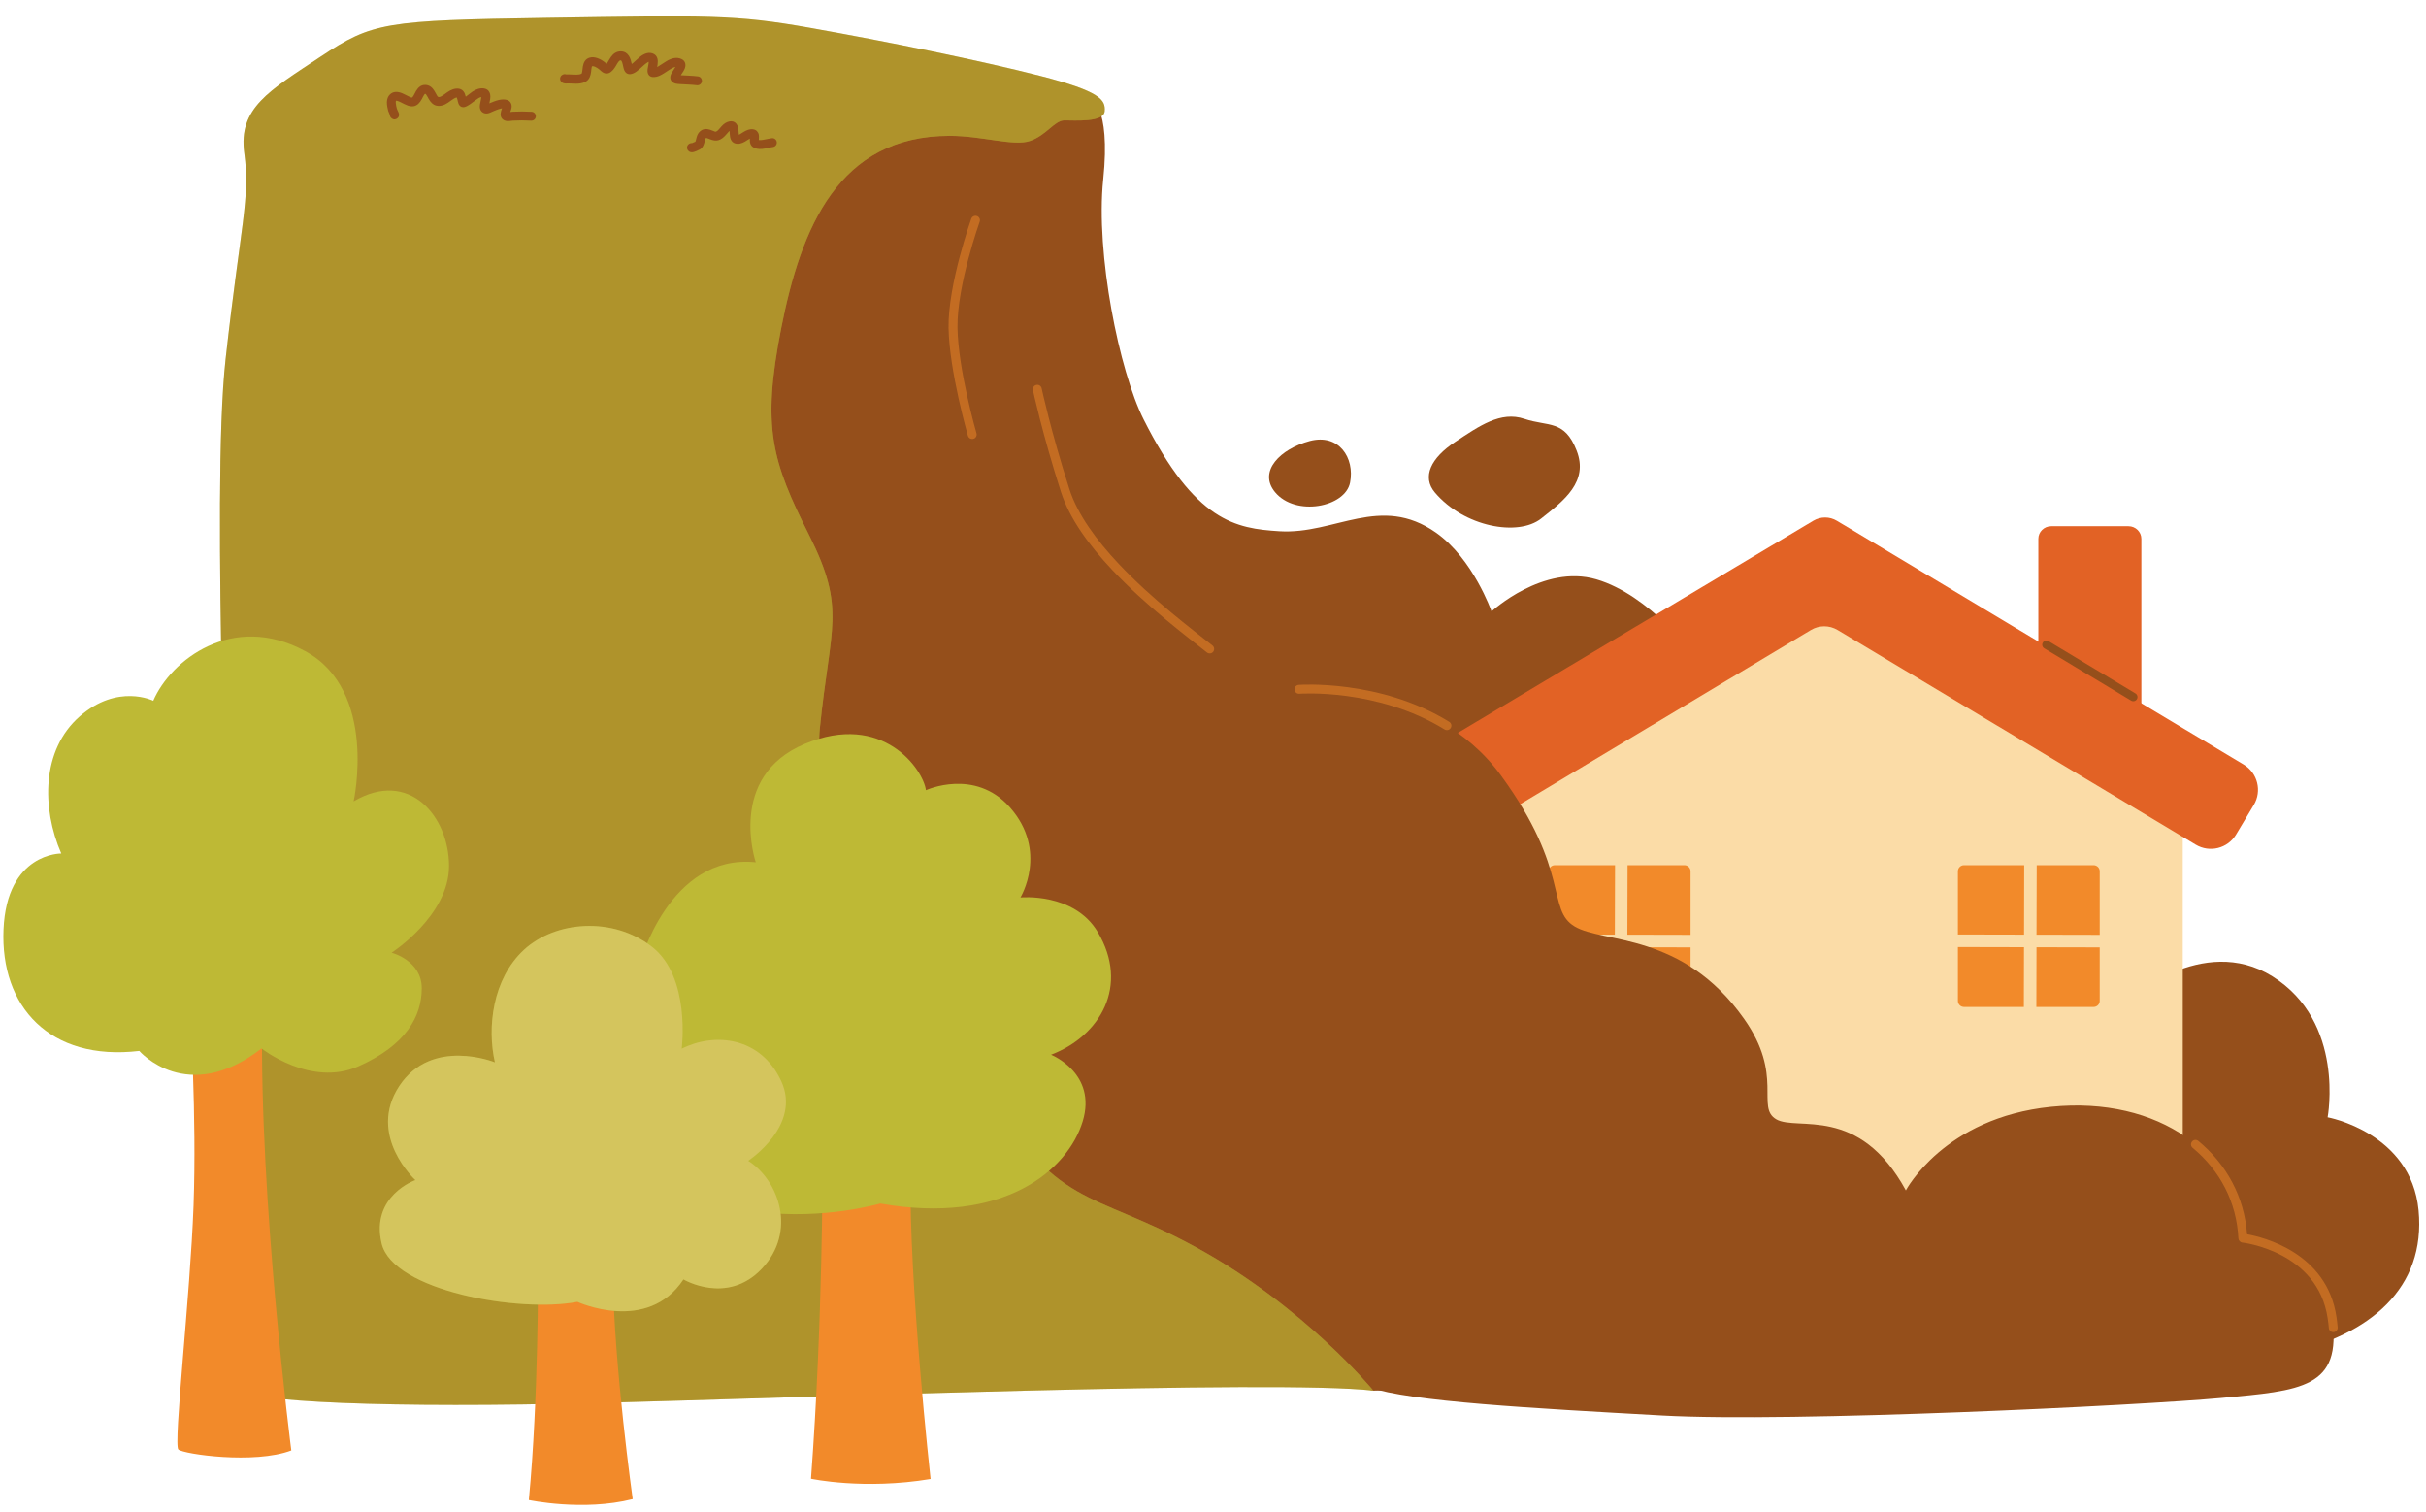 <?xml version="1.0" encoding="UTF-8"?>
<!DOCTYPE svg PUBLIC '-//W3C//DTD SVG 1.0//EN'
          'http://www.w3.org/TR/2001/REC-SVG-20010904/DTD/svg10.dtd'>
<svg height="312.9" preserveAspectRatio="xMidYMid meet" version="1.0" viewBox="-0.7 -3.4 502.1 312.9" width="502.1" xmlns="http://www.w3.org/2000/svg" xmlns:xlink="http://www.w3.org/1999/xlink" zoomAndPan="magnify"
><g id="change1_1"
  ><path clip-rule="evenodd" d="M224.9,16.81c0,0,4.35,1.31,2.73,16.96 c-1.59,15.38,3.3,39.55,8.36,49.62c10.67,21.21,19.09,22.58,28.1,23.15c11.48,0.72,20.92-7.8,32.41,0.29 c7.69,5.42,11.5,16.31,11.5,16.31s10.68-9.86,21.68-6.65s20.22,15.62,20.22,15.62l89.66,71.57c0,0,15.59-14.04,30.03-5.04 c15.18,9.46,11.45,29.18,11.45,29.18s17.28,3.16,18.82,19.25c1.54,16.09-10.04,25.86-27.15,29.58 c-17.11,3.72-189.17,7.74-189.17,7.74L176.42,258.5L125.93,88.91C125.93,88.91,137.18-3.41,224.9,16.81z" fill="#954F1B" fill-rule="evenodd"
  /></g
  ><g id="change2_1"
  ><path clip-rule="evenodd" d="M439.82,105.5c1.47,0,2.67,1.17,2.67,2.61c0,9.14,0,39.09,0,39.09 h-21.32v-39.09c0-1.44,1.19-2.61,2.67-2.61C427.93,105.5,435.72,105.5,439.82,105.5z" fill="#E26225" fill-rule="evenodd"
  /></g
  ><g id="change3_1"
  ><path clip-rule="evenodd" d="M451.06 156.44L451.06 280.76 302.65 280.76 302.65 156.44 381.39 119.53z" fill="#FBDCA7" fill-rule="evenodd"
  /></g
  ><g id="change2_2"
  ><path clip-rule="evenodd" d="M379.62,126.98c-1.7-1.02-3.82-1.02-5.52,0 c-13.75,8.24-74.12,44.41-74.12,44.41c-2.88,1.73-6.62,0.79-8.35-2.09l-3.67-6.13c-1.73-2.88-0.79-6.62,2.09-8.35 c17.24-10.33,72.26-43.13,84.54-50.45c1.51-0.9,3.39-0.9,4.89,0.01c14.08,8.44,84.19,50.45,84.19,50.45 c2.88,1.73,3.82,5.47,2.09,8.35l-3.67,6.13c-1.73,2.88-5.46,3.82-8.35,2.09C453.74,171.4,393.36,135.22,379.62,126.98z" fill="#E26225" fill-rule="evenodd"
  /></g
  ><g id="change4_1"
  ><path clip-rule="evenodd" d="M418.17,204.99h-12.38c-0.34,0-0.66-0.13-0.9-0.37 c-0.24-0.24-0.37-0.56-0.37-0.9v-11.13l13.68,0.03L418.17,204.99z M433.87,192.66v11.06c0,0.34-0.13,0.66-0.37,0.9 c-0.24,0.24-0.56,0.37-0.9,0.37h-11.84l0.03-12.36L433.87,192.66z M420.83,175.65h11.77c0.34,0,0.66,0.13,0.9,0.37 c0.24,0.24,0.37,0.56,0.37,0.9v13.14l-13.08-0.03L420.83,175.65z M404.52,189.99v-13.07c0-0.34,0.13-0.66,0.37-0.9 c0.24-0.24,0.56-0.37,0.9-0.37h12.45l-0.03,14.37L404.52,189.99z M333.49,204.99h-12.38c-0.34,0-0.66-0.13-0.9-0.37 c-0.24-0.24-0.37-0.56-0.37-0.9v-11.13l13.68,0.03L333.49,204.99z M349.19,192.66v11.06c0,0.34-0.13,0.66-0.37,0.9 c-0.24,0.24-0.56,0.37-0.9,0.37h-11.84l0.03-12.36L349.19,192.66z M336.15,175.65h11.77c0.34,0,0.66,0.13,0.9,0.37 c0.24,0.24,0.37,0.56,0.37,0.9v13.14l-13.08-0.03L336.15,175.65z M319.84,189.99v-13.07c0-0.34,0.13-0.66,0.37-0.9 c0.24-0.24,0.56-0.37,0.9-0.37h12.45l-0.04,14.37L319.84,189.99z" fill="#F28A2A" fill-rule="evenodd"
  /></g
  ><g id="change1_2"
  ><path clip-rule="evenodd" d="M422.39,130.77c-0.41-0.25-0.54-0.78-0.29-1.19 c0.25-0.41,0.78-0.54,1.19-0.29l17.98,10.82c0.41,0.25,0.54,0.78,0.29,1.19c-0.25,0.41-0.78,0.54-1.19,0.29L422.39,130.77z" fill="#954F1B" fill-rule="evenodd"
  /></g
  ><g id="change1_3"
  ><path clip-rule="evenodd" d="M268.15,139.25c0,0,27.3-2.03,41.8,17.83 c14.5,19.86,9.37,27.72,15.25,31.25c5.88,3.53,22.32,1.1,35.04,19.08c8.35,11.8,2.37,18.31,6.69,20.83 c4.32,2.52,17.06-3.16,26.82,14.71c0,0,7.89-15.06,30.05-17.3c22.3-2.25,38.84,9.87,39.69,27.16c0,0,16.32,1.87,18.46,16.47 c2.14,14.59-6.32,15.09-22.92,16.63c-16.6,1.53-88.93,5.12-115.69,3.63c-26.76-1.5-52.22-2.87-60.72-5.85 c-10.24-3.59-13.43-66.86-13.43-66.86L268.15,139.25z" fill="#954F1B" fill-rule="evenodd"
  /></g
  ><g id="change4_2"
  ><path clip-rule="evenodd" d="M213.09,77.35c-0.11-0.5,0.21-0.99,0.71-1.09 c0.5-0.11,0.98,0.21,1.09,0.71c0,0,1.91,8.95,5.75,20.89c1.7,5.27,5.64,10.58,10.18,15.41c6.93,7.37,15.26,13.61,19.42,16.92 c0.4,0.32,0.46,0.9,0.15,1.29c-0.32,0.4-0.89,0.46-1.29,0.15c-4.21-3.34-12.62-9.66-19.62-17.1c-4.74-5.04-8.83-10.6-10.59-16.11 C215.02,86.38,213.09,77.35,213.09,77.35z M200.32,41.87c0.17-0.48,0.7-0.73,1.18-0.56c0.48,0.17,0.73,0.7,0.56,1.17 c0,0-4.72,13.23-4.59,21.94c0.14,8.75,3.93,21.85,3.93,21.85c0.14,0.49-0.14,1-0.63,1.14c-0.49,0.14-1-0.14-1.14-0.63 c0,0-3.86-13.39-4.01-22.33C195.48,55.48,200.32,41.87,200.32,41.87z M268.22,140.17c-0.51,0.04-0.95-0.34-0.99-0.85 c-0.04-0.51,0.34-0.95,0.85-0.99c0,0,16.76-1.25,31.17,7.66c0.43,0.27,0.57,0.83,0.3,1.27c-0.27,0.43-0.84,0.57-1.27,0.3 C284.38,138.97,268.22,140.17,268.22,140.17z M453.1,234.14c-0.39-0.32-0.45-0.9-0.12-1.3c0.32-0.39,0.91-0.45,1.3-0.12 c5.86,4.86,9.51,11.56,10.09,19.31c3.34,0.6,16.55,3.82,18.5,17.13c0.11,0.75,0.19,1.45,0.25,2.13c0.04,0.51-0.34,0.95-0.84,0.99 c-0.51,0.04-0.95-0.34-0.99-0.84c-0.05-0.64-0.13-1.31-0.24-2.01c-2.04-13.93-17.65-15.68-17.65-15.68 c-0.45-0.05-0.79-0.42-0.82-0.87C462.2,245.34,458.75,238.82,453.1,234.14z" fill="#F28A2A" fill-rule="evenodd" opacity=".5"
  /></g
  ><g id="change1_4"
  ><path clip-rule="evenodd" d="M263.19,98.45c-3.58-4.33,1.15-8.98,7.18-10.58 c6.02-1.6,9.35,3.48,8.35,8.59C277.73,101.57,267.44,103.58,263.19,98.45z" fill="#954F1B" fill-rule="evenodd"
  /></g
  ><g id="change1_5"
  ><path clip-rule="evenodd" d="M296.27,98.52c-2.74-3.24-0.82-7.16,4.19-10.46 c5.01-3.3,9.39-6.44,14.34-4.78c4.95,1.66,8.29,0.11,10.81,6.56c2.52,6.44-2.6,10.34-7.36,14.09 C313.5,107.67,302.33,105.68,296.27,98.52z" fill="#954F1B" fill-rule="evenodd"
  /></g
  ><g id="change5_1"
  ><path clip-rule="evenodd" d="M195.86,24.71c6.73,0,13.25,2.22,16.64,1.05 c3.39-1.17,5.05-4.24,7.1-4.25c2.05-0.01,8.12,0.47,8.33-1.88c0.21-2.35-0.85-4.11-13.28-7.31c-12.43-3.2-32.18-7.2-47.68-9.95 c-15.5-2.75-20.97-2.59-54.46-2.07C79.01,0.82,76.42,1.19,65.7,8.3c-10.72,7.11-17.11,10.65-15.84,20 c1.27,9.35-0.75,14.61-3.87,42.63C42.87,98.95,47.03,183.22,46.56,215c-0.47,31.78-2.07,65.79,0.71,68.83 c2.78,3.04,33.19,4.2,75.45,3.12c42.25-1.08,140.77-4.88,160.83-2.56c0,0-14.23-17.34-36.56-29.58 c-22.33-12.24-29.08-7.61-44.18-34.11s-35.95-52.33-33.82-73.46c2.13-21.13,5.51-24.5-2.21-39.86c-7.72-15.36-9.86-22.26-5.78-42.94 C165.09,43.74,172.82,24.72,195.86,24.71z" fill="#BEB935" fill-rule="evenodd"
  /></g
  ><g id="change1_6"
  ><path clip-rule="evenodd" d="M195.86,24.71c6.73,0,13.25,2.22,16.64,1.05 c3.39-1.17,5.05-4.24,7.1-4.25c2.05-0.01,8.12,0.47,8.33-1.88c0.21-2.35-0.85-4.11-13.28-7.31c-12.43-3.2-32.18-7.2-47.68-9.95 c-15.5-2.75-20.97-2.59-54.46-2.07C79.01,0.82,76.42,1.19,65.7,8.3c-10.72,7.11-17.11,10.65-15.84,20 c1.27,9.35-0.75,14.61-3.87,42.63C42.87,98.95,47.03,183.22,46.56,215c-0.47,31.78-2.07,65.79,0.71,68.83 c2.78,3.04,33.19,4.2,75.45,3.12c42.25-1.08,140.77-4.88,160.83-2.56c0,0-14.23-17.34-36.56-29.58 c-22.33-12.24-29.08-7.61-44.18-34.11s-35.95-52.33-33.82-73.46c2.13-21.13,5.51-24.5-2.21-39.86c-7.72-15.36-9.86-22.26-5.78-42.94 C165.09,43.74,172.82,24.72,195.86,24.71z" fill="#954F1B" fill-rule="evenodd" opacity=".353"
  /></g
  ><g id="change1_7"
  ><path clip-rule="evenodd" d="M142.52,26.22l0.7-0.3 c0.05-0.1,0.08-0.22,0.11-0.33c0.05-0.2,0.1-0.4,0.15-0.59c0.14-0.5,0.37-0.94,0.77-1.27c0.61-0.5,1.29-0.51,1.99-0.29 c0.26,0.08,0.52,0.19,0.77,0.29c0.16,0.06,0.31,0.16,0.46,0.12c0.19-0.06,0.33-0.19,0.47-0.33c0.24-0.24,0.47-0.53,0.7-0.79 c0.47-0.51,1-0.9,1.66-1.01c0.55-0.09,0.93,0.06,1.22,0.3c0.31,0.27,0.52,0.72,0.59,1.3c0.04,0.32,0.08,0.87,0.11,1.17 c0.08-0.03,0.16-0.08,0.25-0.13c0.24-0.13,0.48-0.3,0.73-0.45c0.61-0.38,1.26-0.64,1.92-0.56c0.39,0.05,0.66,0.2,0.85,0.4 c0.19,0.2,0.32,0.44,0.38,0.74c0.04,0.21,0.04,0.45,0.02,0.71c-0.01,0.1-0.01,0.26-0.02,0.38c0.04,0.01,0.08,0.01,0.13,0.01 c0.23,0.02,0.49-0.01,0.75-0.05c0.68-0.1,1.36-0.29,1.82-0.34c0.5-0.06,0.96,0.3,1.02,0.81c0.06,0.5-0.3,0.96-0.81,1.02 c-0.54,0.06-1.42,0.32-2.21,0.39c-0.77,0.07-1.47-0.05-1.94-0.39c-0.42-0.3-0.61-0.77-0.62-1.35c0-0.11,0-0.25,0.01-0.4 c-0.03,0.01-0.06,0.03-0.08,0.05c-0.32,0.16-0.62,0.39-0.93,0.57c-0.66,0.38-1.34,0.58-2.03,0.38c-0.41-0.12-0.7-0.39-0.89-0.79 c-0.14-0.31-0.21-0.74-0.24-1.19c-0.01-0.2-0.02-0.41-0.03-0.61c-0.08,0.06-0.15,0.14-0.22,0.21c-0.19,0.19-0.37,0.41-0.55,0.62 c-0.44,0.5-0.93,0.92-1.54,1.1c-0.56,0.16-1.16,0.03-1.77-0.21c-0.21-0.08-0.41-0.17-0.62-0.22c-0.07-0.02-0.14-0.07-0.2-0.01 c-0.08,0.07-0.1,0.17-0.14,0.27c-0.05,0.17-0.09,0.35-0.14,0.52c-0.12,0.46-0.28,0.9-0.57,1.25c-0.05,0.06-0.17,0.17-0.37,0.29 c-0.34,0.2-1.08,0.52-1.45,0.58c-0.72,0.12-1.07-0.32-1.18-0.61c-0.18-0.47,0.06-1.01,0.54-1.19 C142.24,26.22,142.38,26.2,142.52,26.22z M116.49,12c0.16,0,0.59-0.01,0.64,0c0.45,0.01,0.99,0.07,1.52,0.05 c0.37-0.01,0.74-0.04,1.02-0.22c0.04-0.02,0.04-0.08,0.06-0.12c0.04-0.11,0.06-0.24,0.08-0.37c0.05-0.32,0.07-0.66,0.12-0.97 c0.15-0.89,0.53-1.57,1.36-1.83c1.1-0.34,2.37,0.3,3.19,0.95c0.09,0.07,0.2,0.18,0.32,0.3c0.01,0.01,0.03,0.03,0.04,0.04 c0.07-0.09,0.14-0.2,0.2-0.3c0.23-0.37,0.45-0.79,0.7-1.14c0.51-0.71,1.16-1.19,2.12-1.16c0.74,0.03,1.25,0.39,1.6,0.93 c0.32,0.48,0.48,1.15,0.6,1.68c0.1-0.07,0.2-0.15,0.3-0.24c0.46-0.4,0.94-0.88,1.42-1.26c0.96-0.75,1.95-1.05,2.86-0.56 c0.36,0.2,0.6,0.51,0.72,0.92c0.1,0.35,0.1,0.8,0.03,1.28c-0.02,0.15-0.05,0.32-0.08,0.49c0.09-0.05,0.19-0.11,0.28-0.16 c0.56-0.33,1.13-0.76,1.7-1.09c1.05-0.61,2.11-0.87,3.09-0.39c0.37,0.18,0.58,0.44,0.69,0.73c0.13,0.33,0.13,0.74-0.04,1.2 c-0.14,0.37-0.42,0.8-0.7,1.21c-0.04,0.06-0.08,0.13-0.13,0.2c0.01,0,0.01,0,0.02,0c1.19,0.08,2.37,0.09,3.55,0.24 c0.5,0.06,0.86,0.52,0.8,1.03c-0.06,0.5-0.52,0.86-1.03,0.8c-1.15-0.14-2.3-0.15-3.45-0.23c-0.25-0.02-0.8-0.03-1.18-0.18 c-0.39-0.15-0.66-0.41-0.79-0.72c-0.1-0.24-0.13-0.54-0.03-0.89c0.09-0.33,0.35-0.76,0.65-1.2c0.11-0.16,0.24-0.38,0.35-0.58 c-0.07,0.01-0.14,0.03-0.21,0.06c-0.4,0.13-0.8,0.38-1.21,0.65c-0.61,0.4-1.22,0.82-1.8,1.09c-0.52,0.24-1.03,0.35-1.52,0.3 c-0.64-0.06-1.15-0.59-1.02-1.62c0.04-0.32,0.14-0.73,0.2-1.13c0.02-0.12,0.03-0.28,0.03-0.4c-0.1,0.02-0.19,0.09-0.29,0.15 c-0.27,0.16-0.53,0.38-0.8,0.62c-0.49,0.44-0.98,0.92-1.44,1.25c-0.45,0.32-0.89,0.5-1.3,0.54c-0.43,0.03-0.78-0.14-1.04-0.48 c-0.23-0.29-0.35-0.82-0.4-1.07c-0.06-0.27-0.12-0.61-0.23-0.92c-0.04-0.1-0.08-0.19-0.13-0.27c-0.04-0.06-0.07-0.12-0.15-0.12 c-0.22-0.01-0.36,0.14-0.48,0.29c-0.18,0.22-0.32,0.49-0.47,0.75c-0.39,0.67-0.83,1.28-1.43,1.56c-0.37,0.17-0.75,0.16-1.13,0 c-0.36-0.16-0.73-0.55-0.96-0.74c-0.24-0.19-0.55-0.41-0.87-0.54c-0.2-0.08-0.41-0.15-0.61-0.09c-0.01,0.02-0.03,0.07-0.04,0.1 c-0.01,0.05-0.03,0.1-0.04,0.16c-0.06,0.27-0.08,0.58-0.11,0.88c-0.1,0.82-0.37,1.55-0.98,1.95c-0.45,0.29-1,0.44-1.59,0.49 c-0.68,0.06-1.42-0.02-2.01-0.03c-0.06,0-0.41,0.02-0.67,0.01c-0.25-0.01-0.45-0.06-0.57-0.11c-0.28-0.12-0.43-0.31-0.51-0.47 c-0.22-0.46-0.03-1.01,0.42-1.23C116,11.92,116.26,11.92,116.49,12z M95.69,16.61c0.47-0.32,0.93-0.75,1.42-1.07 c0.76-0.49,1.56-0.77,2.39-0.63c0.4,0.07,0.67,0.24,0.87,0.45c0.36,0.38,0.5,1,0.38,1.73c-0.04,0.24-0.11,0.59-0.17,0.9 c0.01,0,0.01-0.01,0.02-0.01c0.5-0.21,1.24-0.53,1.94-0.69c0.61-0.14,1.2-0.16,1.68-0.01c0.34,0.1,0.56,0.29,0.71,0.49 c0.21,0.29,0.31,0.65,0.25,1.08c-0.03,0.24-0.11,0.5-0.22,0.77c-0.02,0.05-0.04,0.1-0.06,0.16c0.17-0.02,0.34-0.05,0.47-0.06 c1.31-0.07,2.66-0.07,3.97,0.01c0.51,0.03,0.89,0.47,0.86,0.98c-0.03,0.51-0.47,0.89-0.98,0.86c-1.24-0.08-2.51-0.08-3.75-0.01 c-0.31,0.02-0.82,0.13-1.22,0.09c-0.36-0.03-0.68-0.16-0.91-0.37c-0.41-0.36-0.54-0.94-0.34-1.64c0.05-0.16,0.13-0.41,0.2-0.62 c-0.08,0.01-0.17,0.03-0.25,0.05c-0.6,0.14-1.22,0.42-1.64,0.59c-0.26,0.11-0.71,0.35-1.09,0.41c-0.37,0.05-0.7-0.01-0.98-0.18 c-0.36-0.22-0.58-0.58-0.63-1.06c-0.03-0.33,0.03-0.77,0.15-1.24c0.06-0.26,0.13-0.65,0.17-0.9c-0.41,0.04-0.79,0.34-1.17,0.62 c-0.77,0.56-1.52,1.2-2.26,1.43c-0.23,0.07-0.45,0.06-0.65-0.01c-0.23-0.08-0.49-0.27-0.65-0.66c-0.09-0.21-0.16-0.57-0.25-0.95 c-0.02-0.1-0.08-0.25-0.11-0.35c-0.2,0.02-0.39,0.11-0.57,0.22c-0.41,0.23-0.8,0.55-1.19,0.82c-0.78,0.53-1.59,0.85-2.46,0.65 c-0.72-0.17-1.21-0.72-1.61-1.42c-0.14-0.25-0.27-0.52-0.43-0.75c-0.08-0.13-0.15-0.27-0.31-0.28c-0.04,0-0.05,0.04-0.07,0.06 c-0.06,0.06-0.1,0.13-0.15,0.2c-0.16,0.25-0.29,0.54-0.44,0.82c-0.41,0.76-0.94,1.36-1.68,1.49c-0.37,0.07-0.8,0.02-1.25-0.14 c-0.45-0.16-0.95-0.43-1.43-0.67c-0.24-0.12-0.48-0.23-0.71-0.29c-0.09-0.02-0.18-0.09-0.24-0.03c-0.13,0.12-0.09,0.31-0.08,0.5 c0.02,0.41,0.14,0.83,0.22,1.15c0.05,0.19,0.26,0.56,0.34,0.76c0.08,0.19,0.1,0.35,0.11,0.43c0.03,0.44-0.2,0.68-0.39,0.82 c-0.14,0.1-0.65,0.44-1.23-0.11c-0.18-0.17-0.28-0.4-0.29-0.63c-0.12-0.26-0.29-0.66-0.34-0.83c-0.12-0.51-0.29-1.21-0.27-1.84 c0.03-0.61,0.22-1.17,0.65-1.57c0.67-0.64,1.57-0.63,2.53-0.23c0.45,0.19,0.93,0.46,1.38,0.67c0.24,0.11,0.46,0.25,0.66,0.21 c0.04-0.01,0.06-0.05,0.1-0.09c0.08-0.09,0.15-0.21,0.22-0.33c0.16-0.29,0.31-0.61,0.48-0.9c0.46-0.79,1.07-1.32,1.95-1.29 c0.87,0.03,1.44,0.54,1.87,1.25c0.16,0.27,0.31,0.56,0.47,0.83c0.1,0.17,0.17,0.37,0.35,0.41c0.24,0.06,0.45-0.05,0.67-0.17 c0.4-0.22,0.78-0.53,1.17-0.8c0.76-0.52,1.57-0.87,2.44-0.73c0.47,0.08,0.84,0.36,1.1,0.82C95.51,16,95.61,16.31,95.69,16.61z" fill="#954F1B" fill-rule="evenodd" opacity=".998"
  /></g
  ><g id="change4_3"
  ><path clip-rule="evenodd" d="M169.53,238.29c0,0,18.61-21.11,18.23,1.19s4.14,63.2,4.14,63.2 c-13.82,2.31-24.75-0.05-24.75-0.05C169.6,269.83,169.53,238.29,169.53,238.29z M110.65,259.54c0,0,15.22-17.72,15.49,1.1 c0.27,18.82,4.11,46.2,4.11,46.2c-10.25,2.6-21.5,0.19-21.5,0.19C110.78,285.99,110.65,259.54,110.65,259.54z M38.65,206.29 c0,0,15.58-36.63,14.92,1.02c-0.65,37.64,6.02,89.46,6.02,89.46c-7.67,2.9-22.28,0.76-23.37-0.19c-1.09-0.95,2.46-31.92,3.14-50.52 C40.03,227.45,38.65,206.29,38.65,206.29z" fill="#F28A2A" fill-rule="evenodd"
  /></g
  ><g id="change5_2"
  ><path clip-rule="evenodd" d="M11.98,173.23c0,0-11.26-0.18-11.95,15.71 c-0.69,15.9,9.53,27.34,28.1,25.15c0,0,9.85,11.47,25.3-0.51c0,0,10.17,8.09,20.07,3.69c9.9-4.4,13.07-10.38,13.09-16.14 c0.01-5.76-6.24-7.37-6.24-7.37s11.85-7.61,11.88-17.9c0.03-10.29-8.24-20.21-19.74-13.42c0,0,5.06-22.89-10.01-31.08 s-27.88,1.91-31.46,10.26c0,0-7.35-3.67-15.24,3.25S7.89,163.81,11.98,173.23z" fill="#BEB935" fill-rule="evenodd"
  /></g
  ><g id="change5_3"
  ><path clip-rule="evenodd" d="M131.7,196.08c0,0,6.08-22.88,24.02-21.03 c0,0-6.06-17.72,10.13-24.5c16.19-6.78,24.54,5.33,25.09,9.58c0,0,10.11-4.66,17.37,3.54c8.03,9.07,2.19,18.66,2.19,18.66 s11.09-1.09,15.99,7.14c6.63,11.13,0.5,21.54-9.66,25.41c0,0,9.59,3.81,6.55,13.8c-3.04,9.98-16.24,21.52-41.92,16.99 c0,0-11.54,3.43-25.22,1.72C142.57,245.68,120.2,210.85,131.7,196.08z" fill="#BEB935" fill-rule="evenodd"
  /></g
  ><g id="change5_4"
  ><path clip-rule="evenodd" d="M101.73,216.45c0,0-13.09-5.31-19.81,4.93 c-6.71,10.23,3.35,19.44,3.35,19.44s-9.32,3.26-6.99,13.11c2.33,9.85,28.56,14.4,40.52,12.08c0,0,14.49,6.68,21.95-4.64 c0,0,9.03,5.39,16.23-2.22c7.21-7.61,3.63-18.18-2.82-22.33c0,0,11.1-7.28,6.83-16.48c-4.26-9.2-13.81-10.13-20.6-6.71 c0,0,1.93-14.85-6.18-21.12c-8.12-6.27-19.97-5.35-26.49,0.67C101.23,199.2,100.08,209.28,101.73,216.45z" fill="#BEB935" fill-rule="evenodd"
  /></g
  ><g id="change3_2"
  ><path clip-rule="evenodd" d="M101.73,216.45c0,0-13.09-5.31-19.81,4.93 c-6.71,10.23,3.35,19.44,3.35,19.44s-9.32,3.26-6.99,13.11c2.33,9.85,28.56,14.4,40.52,12.08c0,0,14.49,6.68,21.95-4.64 c0,0,9.03,5.39,16.23-2.22c7.21-7.61,3.63-18.18-2.82-22.33c0,0,11.1-7.28,6.83-16.48c-4.26-9.2-13.81-10.13-20.6-6.71 c0,0,1.93-14.85-6.18-21.12c-8.12-6.27-19.97-5.35-26.49,0.67C101.23,199.2,100.08,209.28,101.73,216.45z" fill="#FBDCA7" fill-rule="evenodd" opacity=".35"
  /></g
></svg
>
